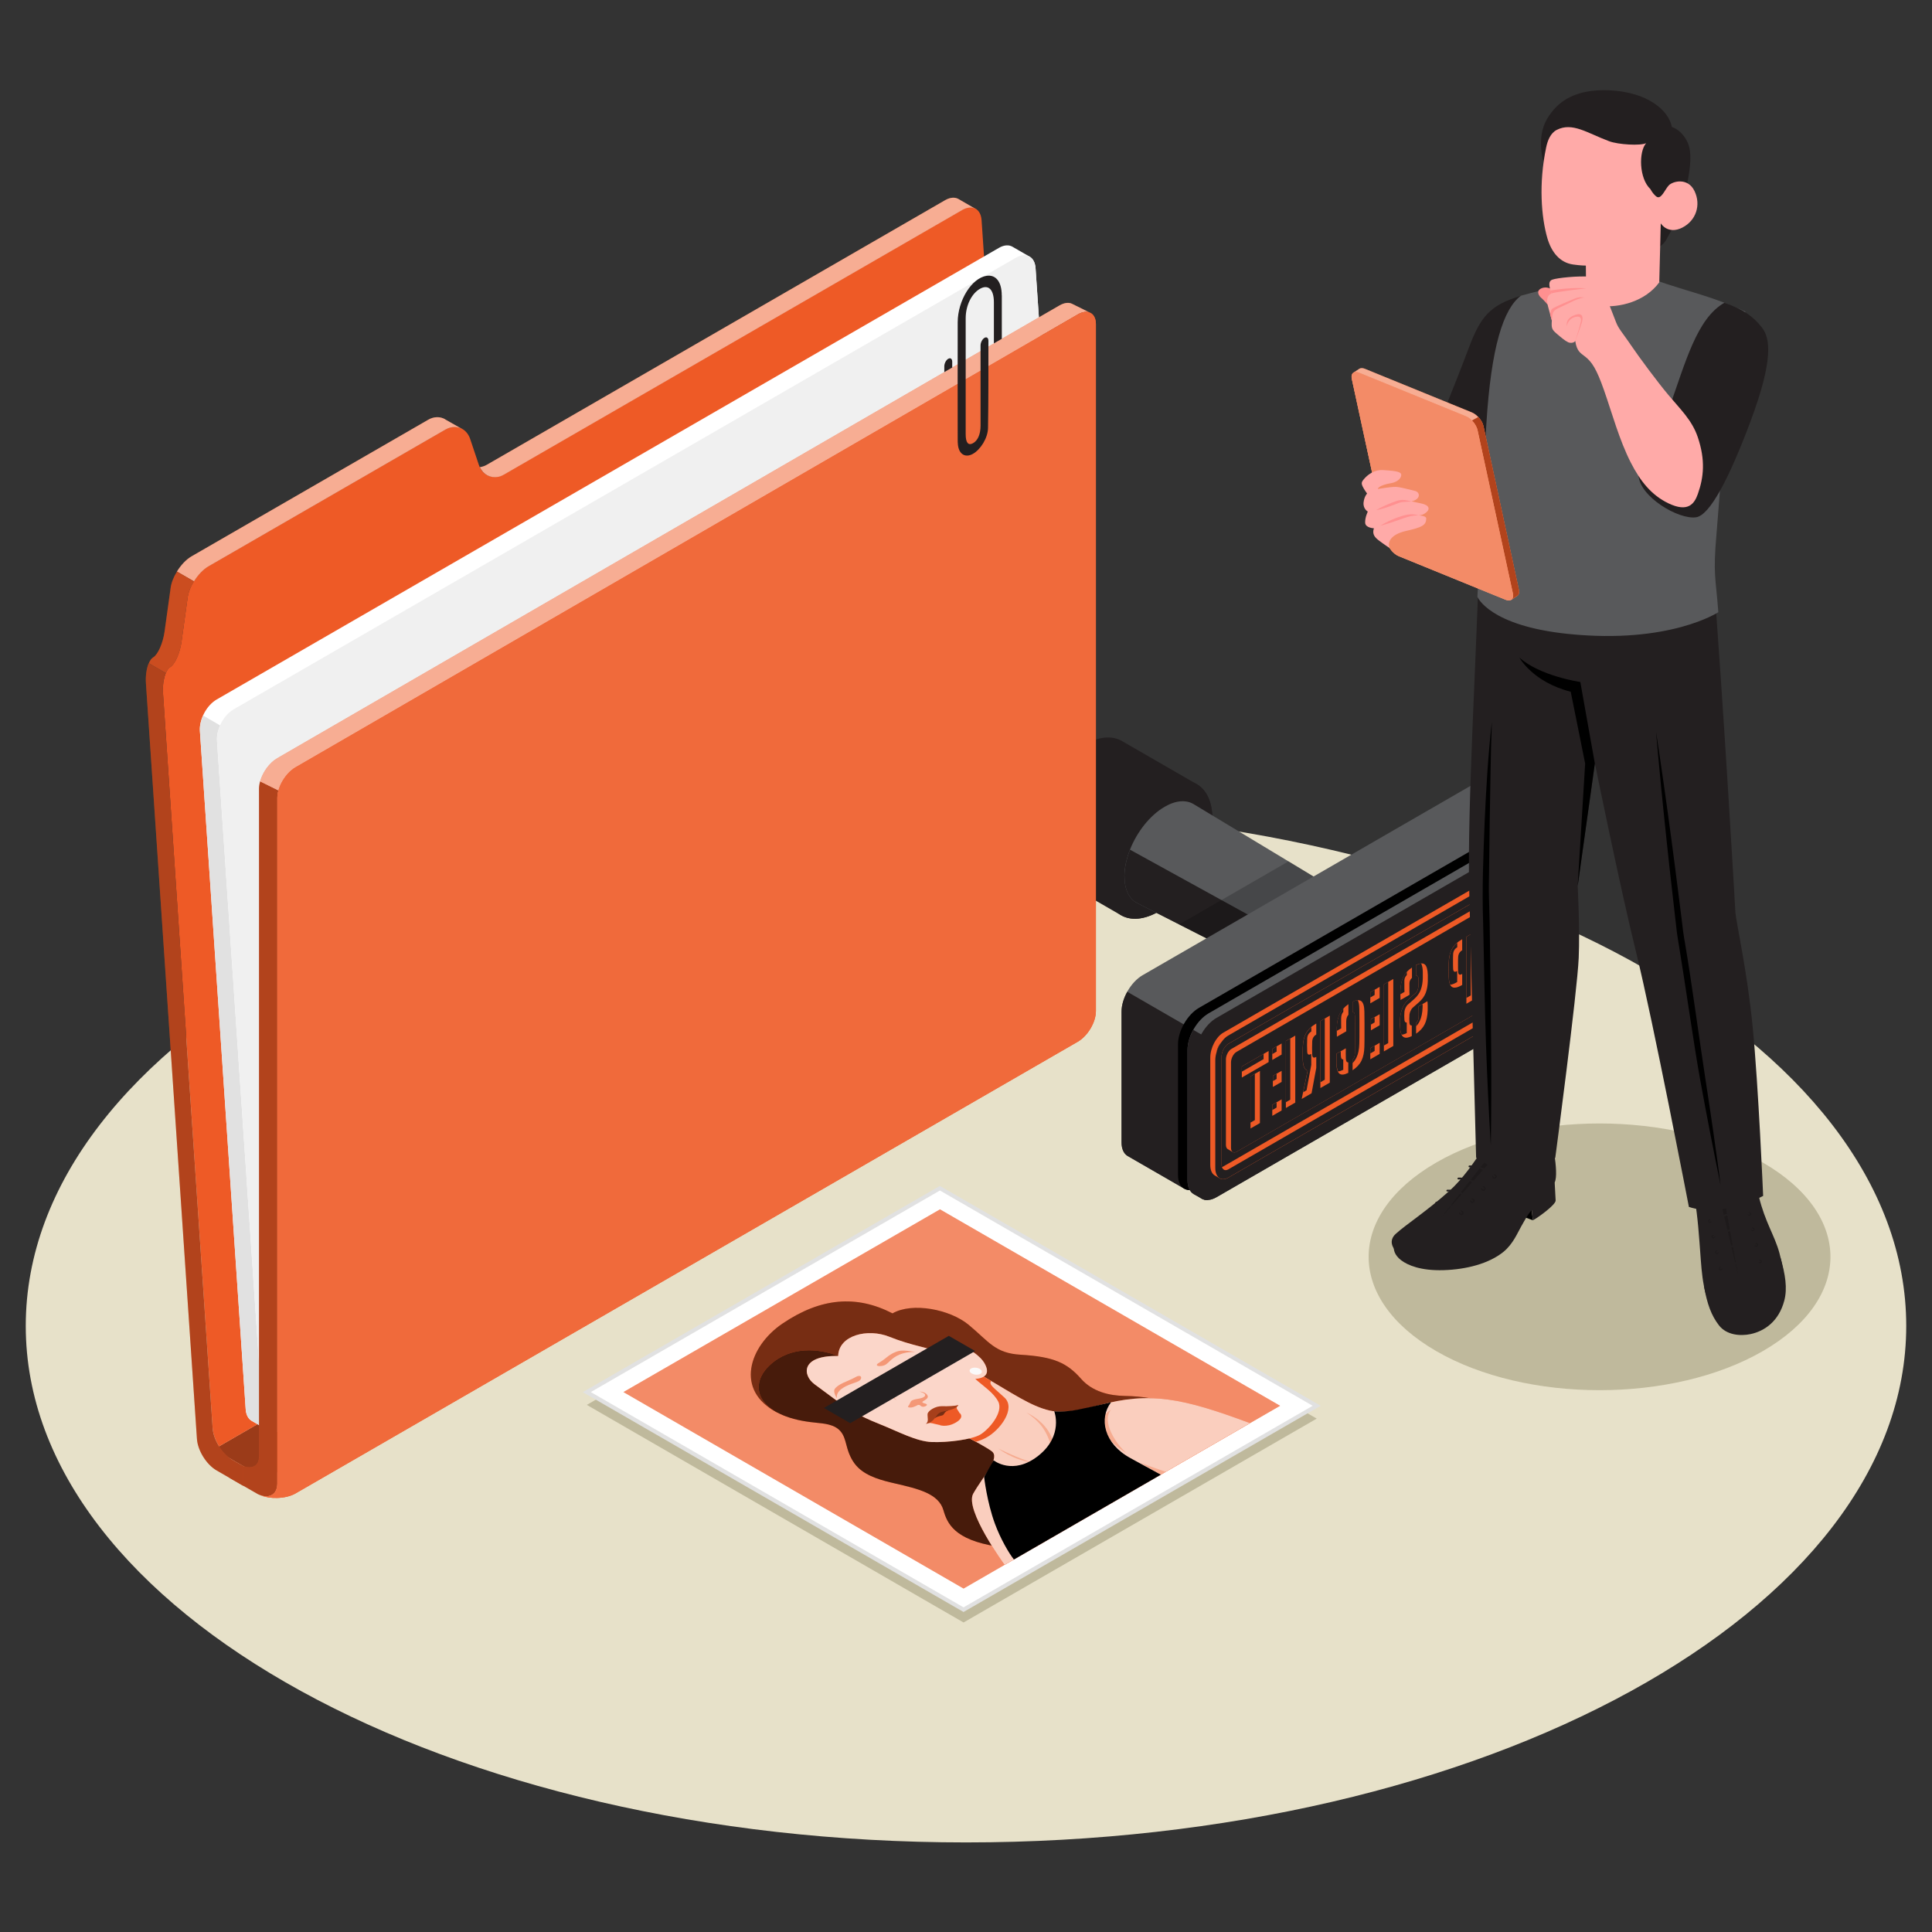 <svg width="300" height="300" viewBox="0 0 300 300" fill="none" xmlns="http://www.w3.org/2000/svg">
<rect x="0" y="0" width="300" height="300" fill="#333333" stroke="none"/>
<g clip-path="url(#clip0_4135_12970)">
<path d="M150 286.09C230.64 286.09 296 250.18 296 205.89C296 161.6 230.63 125.69 150 125.69C69.37 125.69 4 161.6 4 205.89C4 250.18 69.37 286.09 150 286.09Z" fill="#E7E1C9"/>
<path d="M223.021 180.52C209.021 188.61 209.021 201.71 223.021 209.8C237.021 217.89 259.731 217.89 273.731 209.8C287.731 201.71 287.731 188.61 273.731 180.52C259.731 172.43 237.021 172.43 223.021 180.52Z" fill="#BFB99C"/>
<path d="M168.35 115.65C170.64 114.33 172.71 114.2 174.21 115.06C175.72 115.93 184.32 120.89 185.82 121.76C187.32 122.63 188.25 124.49 188.25 127.14C188.25 132.44 184.53 138.88 179.94 141.53C177.65 142.85 175.57 142.98 174.06 142.11C172.56 141.24 163.97 136.28 162.46 135.41C160.95 134.54 160.03 132.68 160.03 130.03C160.03 124.73 163.75 118.29 168.34 115.64L168.35 115.65Z" fill="#231F20"/>
<path d="M179.951 122.34C175.361 124.99 171.641 131.43 171.641 136.73C171.641 142.03 175.361 144.18 179.951 141.53C184.541 138.88 188.261 132.44 188.261 127.14C188.261 121.84 184.541 119.69 179.951 122.34Z" fill="#231F20"/>
<path d="M174.61 136.1C174.61 138.17 175.35 139.59 176.55 140.21L212.91 158.71L213.29 158.91C214.19 159.28 215.37 159.14 216.66 158.4C217.62 157.85 218.52 157.03 219.28 156.07C220.83 154.14 221.87 151.6 221.87 149.38C221.87 147.76 221.32 146.62 220.41 146.06C207.04 137.96 193.96 130.04 185.37 124.88C184.23 124.18 182.63 124.24 180.86 125.27C178.56 126.59 176.55 129.18 175.46 131.94C174.91 133.34 174.59 134.78 174.59 136.11L174.61 136.1Z" fill="#58595B"/>
<path d="M174.61 136.1C174.61 138.17 175.35 139.59 176.55 140.21L212.91 158.71L213.29 158.91C214.19 159.28 215.37 159.14 216.66 158.4C217.62 157.85 218.52 157.03 219.28 156.07L175.47 131.94C174.92 133.34 174.6 134.78 174.6 136.11L174.61 136.1Z" fill="#231F20"/>
<path opacity="0.2" d="M220.421 146.06C213.351 141.78 206.371 137.55 200.081 133.75L183.101 143.55L212.911 158.72L213.291 158.92C214.191 159.29 215.371 159.15 216.661 158.41C217.621 157.86 218.521 157.04 219.281 156.08C220.831 154.15 221.871 151.61 221.871 149.39C221.871 147.77 221.321 146.63 220.411 146.07L220.421 146.06Z" fill="black"/>
<path d="M174.15 157.1C174.15 155.01 175.61 152.48 177.42 151.43L230.07 121.03C230.96 120.52 231.77 120.46 232.36 120.78C232.97 121.11 240.56 125.52 241.15 125.86C241.74 126.2 242.11 126.93 242.11 127.98V148.27C242.11 150.36 240.65 152.89 238.84 153.94L186.19 184.34C185.29 184.86 184.47 184.91 183.88 184.57C183.29 184.23 175.7 179.85 175.11 179.51C174.52 179.17 174.15 178.44 174.15 177.39V157.1Z" fill="#58595B"/>
<path d="M174.15 157.1V177.39C174.15 178.43 174.52 179.17 175.11 179.51C175.7 179.85 183.29 184.23 183.88 184.57C184.16 184.73 184.48 184.8 184.84 184.78V159.66L175.04 154C174.49 154.99 174.15 156.09 174.15 157.09V157.1Z" fill="#231F20"/>
<path d="M238.84 126.09L186.19 156.49C184.38 157.53 182.92 160.07 182.92 162.16V182.45C182.92 184.54 184.38 185.38 186.19 184.34L238.84 153.94C240.65 152.9 242.11 150.36 242.11 148.27V127.98C242.11 125.89 240.65 125.05 238.84 126.09Z" fill="black"/>
<path d="M184.4 163.02C184.4 160.93 185.86 158.4 187.67 157.35L240.32 126.95C241.21 126.44 242.02 126.38 242.61 126.7C243.22 127.03 243.28 127.07 243.87 127.41C244.46 127.75 244.83 128.48 244.83 129.53V149.82C244.83 151.91 243.37 154.44 241.56 155.49L188.91 185.89C188.01 186.41 187.19 186.46 186.6 186.12C186.01 185.78 185.95 185.76 185.36 185.42C184.77 185.08 184.4 184.35 184.4 183.3V163.01V163.02Z" fill="#58595B"/>
<path d="M184.4 163.02V183.31C184.4 184.35 184.77 185.09 185.36 185.43C185.95 185.77 186.01 185.79 186.6 186.13C186.88 186.29 187.2 186.36 187.56 186.34V161.22L185.29 159.92C184.74 160.91 184.4 162.01 184.4 163.01V163.02Z" fill="#231F20"/>
<path d="M241.561 127.65L188.911 158.05C187.101 159.09 185.641 161.63 185.641 163.72V184.01C185.641 186.1 187.101 186.94 188.911 185.9L241.561 155.5C243.371 154.46 244.831 151.92 244.831 149.83V129.54C244.831 127.45 243.371 126.61 241.561 127.65Z" fill="#231F20"/>
<path d="M239.821 135.1C239.671 135.01 239.481 135.02 239.261 135.14L191.211 162.88C190.741 163.15 190.361 163.88 190.361 164.51V177.76C190.361 178.1 190.471 178.34 190.651 178.44C190.791 178.52 191.301 178.81 191.431 178.9C191.581 178.99 191.781 178.98 191.991 178.86L240.041 151.12C240.511 150.85 240.891 150.12 240.891 149.49V136.24C240.891 135.9 240.781 135.66 240.591 135.55C240.451 135.47 239.951 135.17 239.811 135.09L239.821 135.1ZM217.441 153.86C217.471 152.99 217.621 152.27 217.901 151.7C218.041 151.41 218.231 151.15 218.451 150.9V151.41C218.201 151.65 218.081 151.92 218.071 152.23C218.071 152.53 218.061 152.84 218.071 153.13C218.071 153.43 218.071 153.72 218.091 154.02L217.451 154.39C217.451 154.19 217.451 154.01 217.451 153.87L217.441 153.86ZM194.851 173.93L194.171 174.32V167.14L194.851 166.75V173.93ZM196.211 164.46L192.831 166.41V165.6L196.211 163.65V164.46ZM198.231 171.98L197.561 172.37V171.56L198.231 171.17V171.98ZM198.231 167.54L197.661 167.87V167.06L198.231 166.73V167.54ZM198.231 163.29L197.561 163.68V162.87L198.231 162.48V163.29ZM200.351 170.76L199.671 171.15V161.65L200.351 161.26V170.76ZM203.611 160.18C203.211 160.42 203.001 160.78 202.981 161.27C202.951 161.96 202.951 162.64 202.981 163.3C203.001 163.77 203.211 163.88 203.611 163.65V165.36L202.881 169.3L202.361 169.6L203.061 166.23C202.581 166.14 202.331 165.56 202.301 164.5C202.301 164.26 202.291 164.05 202.291 163.87C202.291 163.69 202.291 163.51 202.291 163.32C202.291 163.14 202.291 162.92 202.301 162.68C202.321 161.76 202.501 161.01 202.821 160.43C203.011 160.09 203.291 159.77 203.621 159.48V160.18H203.611ZM205.711 167.66L205.031 168.05V158.55L205.711 158.16V167.66ZM208.591 166.11C208.271 166.27 208.001 166.36 207.771 166.38C207.631 166.08 207.551 165.63 207.531 165.03C207.531 164.83 207.531 164.59 207.531 164.33C207.531 164.07 207.531 163.83 207.531 163.62L208.191 163.24C208.191 163.43 208.191 163.62 208.201 163.85C208.211 164.32 208.341 164.54 208.581 164.5V166.13L208.591 166.11ZM208.591 157.11C208.371 157.35 208.251 157.7 208.251 158.15C208.251 158.39 208.251 158.65 208.251 158.92C208.251 159.19 208.251 159.44 208.261 159.68L207.571 160.08C207.571 159.89 207.571 159.72 207.571 159.55C207.591 158.73 207.741 158.02 208.031 157.42C208.181 157.12 208.361 156.85 208.591 156.59V157.1V157.11ZM211.091 160.23C211.091 160.82 211.091 161.43 211.071 162.08C211.051 162.96 210.901 163.68 210.621 164.25C210.471 164.55 210.271 164.83 210.021 165.09V164.56C210.261 164.32 210.391 163.96 210.391 163.48C210.431 161.58 210.431 159.69 210.391 157.82C210.391 157.35 210.261 157.14 210.021 157.18V155.55C210.331 155.4 210.601 155.32 210.831 155.3C210.981 155.59 211.061 156.03 211.071 156.61C211.071 157.26 211.091 157.88 211.091 158.46C211.091 159.05 211.091 159.63 211.091 160.22V160.23ZM213.451 163.19L212.781 163.58V162.77L213.451 162.38V163.19ZM213.451 158.76L212.881 159.09V158.28L213.451 157.95V158.76ZM213.451 154.5L212.781 154.89V154.08L213.451 153.69V154.5ZM215.561 161.97L214.881 162.36V152.86L215.561 152.47V161.97ZM220.901 156.41C220.871 157.29 220.721 158.01 220.441 158.58C220.301 158.87 220.111 159.14 219.881 159.39V158.88C220.121 158.65 220.251 158.37 220.271 158.05C220.291 157.78 220.301 157.5 220.291 157.19C220.291 156.88 220.281 156.58 220.271 156.27L220.901 155.91C220.901 156.09 220.901 156.27 220.901 156.42V156.41ZM220.931 151.91C220.911 152.57 220.811 153.16 220.611 153.7C220.411 154.23 220.061 154.72 219.551 155.17L218.651 155.96C218.491 156.09 218.361 156.27 218.261 156.48C218.161 156.69 218.101 156.89 218.081 157.08C218.041 157.54 218.041 157.98 218.081 158.39C218.111 158.67 218.231 158.8 218.441 158.78V160.42C218.141 160.57 217.881 160.65 217.651 160.67C217.501 160.37 217.411 159.93 217.401 159.33C217.401 159.18 217.391 159.03 217.391 158.86C217.391 158.69 217.391 158.54 217.391 158.39C217.411 157.71 217.541 157.08 217.781 156.51C218.021 155.94 218.411 155.42 218.961 154.95L219.751 154.27C219.921 154.13 220.041 153.96 220.111 153.77C220.181 153.58 220.231 153.4 220.251 153.21C220.291 152.74 220.291 152.29 220.251 151.87C220.221 151.59 220.091 151.47 219.871 151.5V149.87C220.181 149.72 220.451 149.63 220.681 149.61C220.831 149.91 220.921 150.34 220.931 150.94C220.931 151.23 220.931 151.56 220.931 151.92V151.91ZM226.271 147.1C225.871 147.34 225.661 147.7 225.641 148.19C225.621 148.52 225.621 148.89 225.621 149.32C225.621 149.75 225.621 150.12 225.641 150.43C225.661 150.9 225.871 151.01 226.271 150.78V152.49C225.841 152.75 225.481 152.88 225.191 152.91C225.051 152.62 224.981 152.19 224.961 151.62C224.961 151.26 224.951 150.93 224.951 150.61C224.951 150.29 224.951 149.96 224.961 149.59C224.981 148.67 225.161 147.92 225.481 147.34C225.671 147 225.951 146.68 226.281 146.39V147.09L226.271 147.1ZM228.381 154.57L227.701 154.96V145.46L228.381 145.07V154.57ZM231.361 143.95C231.121 144.19 230.991 144.55 230.991 145.02C230.921 146.95 230.921 148.83 230.991 150.68C230.991 151.16 231.121 151.38 231.361 151.34V152.97C231.061 153.12 230.801 153.2 230.581 153.21C230.431 152.91 230.351 152.47 230.331 151.87C230.311 151.24 230.301 150.63 230.291 150.05C230.291 149.47 230.291 148.89 230.291 148.3C230.291 147.71 230.311 147.08 230.331 146.42C230.351 145.55 230.511 144.83 230.791 144.26C230.941 143.97 231.131 143.7 231.361 143.45V143.96V143.95ZM233.871 147.07C233.871 147.66 233.871 148.28 233.851 148.93C233.831 149.81 233.681 150.54 233.401 151.11C233.251 151.42 233.041 151.7 232.791 151.96V151.42C233.031 151.18 233.161 150.82 233.161 150.34C233.231 148.41 233.231 146.53 233.161 144.68C233.161 144.21 233.031 144 232.791 144.04V142.41C233.111 142.25 233.391 142.15 233.631 142.13C233.771 142.43 233.851 142.87 233.861 143.47C233.861 144.11 233.881 144.73 233.881 145.31C233.881 145.89 233.881 146.47 233.881 147.06L233.871 147.07ZM237.271 149.44L236.591 149.83V142.65L237.271 142.26V149.44ZM238.631 139.97L235.251 141.92V141.11L238.631 139.16V139.97ZM241.851 131.04C241.501 130.84 241.041 130.86 240.531 131.15L189.941 160.36C188.831 161 187.931 162.73 187.931 164.21V180.9C187.931 181.71 188.201 182.28 188.621 182.52C188.751 182.6 189.281 182.9 189.411 182.98C189.761 183.18 190.221 183.16 190.721 182.87L241.311 153.66C242.421 153.02 243.321 151.29 243.321 149.81V133.12C243.321 132.31 243.051 131.74 242.621 131.49C242.491 131.42 241.971 131.11 241.841 131.03L241.851 131.04ZM188.911 163.41C188.971 162.85 189.251 162.27 189.621 161.89C189.311 162.34 189.071 162.87 188.911 163.41ZM241.591 149.91C241.591 150.68 241.121 151.59 240.541 151.92L189.951 181.13C189.881 181.17 189.811 181.2 189.751 181.22C189.711 181.1 189.681 180.95 189.681 180.79V164.1C189.681 163.33 190.151 162.42 190.731 162.09L241.321 132.88C241.391 132.84 241.461 132.81 241.521 132.79C241.561 132.91 241.591 133.06 241.591 133.22V149.91Z" fill="#EE5A26"/>
<path d="M188.71 181.34V164.65C188.71 163.17 189.61 161.44 190.72 160.8L241.31 131.59C242.42 130.95 243.32 131.63 243.32 133.11V149.8C243.32 151.28 242.42 153.01 241.31 153.65L190.72 182.86C189.61 183.5 188.71 182.82 188.71 181.34ZM190.73 162.08C190.15 162.42 189.68 163.32 189.68 164.09V180.78C189.68 181.55 190.15 181.91 190.73 181.58L241.32 152.37C241.9 152.03 242.37 151.13 242.37 150.36V133.67C242.37 132.9 241.9 132.54 241.32 132.87L190.73 162.08Z" fill="#231F20"/>
<path d="M191.15 164.97V178.22C191.15 178.85 191.53 179.14 192 178.86L240.05 151.12C240.52 150.85 240.9 150.12 240.9 149.49V136.24C240.9 135.61 240.52 135.32 240.05 135.6L192 163.34C191.53 163.61 191.15 164.34 191.15 164.97ZM199.01 168L197.65 168.78V167.06L199.01 166.28V168ZM209.38 157.57C209.16 157.81 209.04 158.16 209.04 158.61C209.04 158.85 209.04 159.11 209.04 159.38C209.04 159.65 209.04 159.9 209.05 160.14L207.59 160.98C207.59 160.77 207.58 160.53 207.58 160.27C207.58 160.01 207.58 159.77 207.58 159.56C207.6 158.74 207.75 158.03 208.04 157.43C208.33 156.84 208.78 156.34 209.38 155.93V157.57ZM214.23 159.21L212.87 159.99V158.27L214.23 157.49V159.21ZM219.23 151.86C218.98 152.1 218.86 152.37 218.85 152.68C218.85 152.98 218.84 153.29 218.85 153.58C218.85 153.88 218.85 154.17 218.87 154.47L217.47 155.28C217.47 155.06 217.45 154.81 217.45 154.54C217.45 154.27 217.45 154.05 217.45 153.86C217.48 152.99 217.63 152.27 217.91 151.7C218.19 151.13 218.63 150.65 219.25 150.24V151.87L219.23 151.86ZM236.59 142.65L238.05 141.81V149.9L236.59 150.74V142.65ZM235.25 141.11L239.41 138.71V140.43L235.25 142.83V141.11ZM232.78 142.42C233.43 142.09 233.89 142.05 234.18 142.29C234.47 142.53 234.62 143.08 234.63 143.94C234.63 144.58 234.65 145.2 234.65 145.78C234.65 146.36 234.65 146.94 234.65 147.53C234.65 148.12 234.65 148.74 234.63 149.39C234.61 150.27 234.46 151 234.18 151.57C233.89 152.14 233.43 152.64 232.78 153.06V151.43C233.02 151.19 233.15 150.83 233.15 150.35C233.22 148.42 233.22 146.54 233.15 144.69C233.15 144.22 233.02 144.01 232.78 144.05V142.42ZM230.29 148.3C230.29 147.71 230.31 147.08 230.33 146.42C230.35 145.55 230.51 144.83 230.79 144.26C231.07 143.69 231.52 143.2 232.15 142.79V144.42C231.91 144.66 231.78 145.02 231.78 145.49C231.71 147.42 231.71 149.3 231.78 151.15C231.78 151.63 231.91 151.85 232.15 151.81V153.44C231.53 153.74 231.08 153.77 230.79 153.53C230.51 153.29 230.35 152.74 230.33 151.89C230.31 151.26 230.3 150.65 230.29 150.07C230.29 149.49 230.29 148.91 230.29 148.32V148.3ZM227.7 145.46L229.16 144.62V155.02L227.7 155.86V145.46ZM224.94 150.61C224.94 150.3 224.94 149.96 224.95 149.59C224.97 148.67 225.15 147.92 225.47 147.34C225.79 146.76 226.32 146.26 227.05 145.84V147.55C226.65 147.79 226.44 148.15 226.42 148.64C226.4 148.97 226.4 149.34 226.4 149.77C226.4 150.2 226.4 150.57 226.42 150.88C226.44 151.35 226.65 151.46 227.05 151.23V152.94C226.32 153.37 225.8 153.47 225.47 153.26C225.15 153.05 224.97 152.5 224.95 151.62C224.95 151.26 224.94 150.93 224.94 150.61ZM219.88 158.87C220.12 158.64 220.25 158.36 220.27 158.04C220.29 157.77 220.3 157.49 220.29 157.18C220.29 156.87 220.28 156.57 220.27 156.26L221.65 155.47C221.67 155.67 221.69 155.89 221.69 156.16C221.69 156.42 221.69 156.66 221.69 156.87C221.66 157.75 221.51 158.47 221.23 159.04C220.95 159.61 220.5 160.1 219.89 160.51V158.88L219.88 158.87ZM217.39 158.86C217.39 158.69 217.39 158.54 217.39 158.39C217.41 157.71 217.54 157.08 217.78 156.51C218.02 155.94 218.41 155.42 218.96 154.94L219.75 154.26C219.92 154.12 220.04 153.95 220.11 153.76C220.18 153.57 220.23 153.39 220.25 153.2C220.29 152.73 220.29 152.28 220.25 151.86C220.22 151.58 220.09 151.46 219.87 151.49V149.86C220.5 149.55 220.95 149.52 221.24 149.76C221.53 150 221.68 150.54 221.71 151.39C221.71 151.68 221.71 152.01 221.71 152.37C221.69 153.03 221.59 153.62 221.39 154.16C221.19 154.69 220.84 155.18 220.33 155.63L219.43 156.42C219.27 156.55 219.14 156.73 219.04 156.94C218.94 157.15 218.88 157.35 218.86 157.54C218.82 158 218.82 158.44 218.86 158.85C218.89 159.13 219.01 159.26 219.22 159.24V160.88C218.6 161.19 218.15 161.22 217.86 160.97C217.57 160.72 217.42 160.18 217.39 159.33C217.39 159.18 217.38 159.03 217.38 158.86H217.39ZM214.89 152.86L216.35 152.02V162.42L214.89 163.26V152.86ZM212.78 162.77L214.23 161.93V163.65L212.78 164.49V162.77ZM212.78 154.08L214.23 153.24V154.96L212.78 155.8V154.08ZM210.02 155.56C210.64 155.26 211.1 155.23 211.4 155.47C211.69 155.72 211.85 156.25 211.86 157.07C211.86 157.72 211.88 158.34 211.88 158.92C211.88 159.51 211.88 160.09 211.88 160.68C211.88 161.27 211.88 161.88 211.86 162.53C211.84 163.41 211.69 164.13 211.41 164.7C211.13 165.27 210.66 165.77 210.03 166.19V164.56C210.27 164.32 210.4 163.96 210.4 163.48C210.44 161.58 210.44 159.69 210.4 157.82C210.4 157.35 210.27 157.14 210.03 157.18V155.55L210.02 155.56ZM207.52 164.33C207.52 164.07 207.52 163.83 207.52 163.62L208.98 162.78C208.98 163.08 208.97 163.33 208.97 163.56C208.97 163.79 208.97 164.03 208.98 164.31C208.99 164.78 209.12 165 209.36 164.96V166.59C208.72 166.91 208.26 166.95 207.97 166.7C207.68 166.46 207.53 165.91 207.52 165.05C207.52 164.85 207.52 164.61 207.52 164.35V164.33ZM205.03 158.55L206.49 157.71V168.11L205.03 168.95V158.55ZM202.13 170.63L203.05 166.23C202.57 166.14 202.32 165.56 202.29 164.5C202.29 164.26 202.28 164.05 202.28 163.87C202.28 163.69 202.28 163.51 202.28 163.32C202.28 163.14 202.28 162.92 202.29 162.68C202.31 161.76 202.49 161.01 202.81 160.43C203.13 159.85 203.66 159.35 204.39 158.93V160.64C203.99 160.88 203.78 161.24 203.76 161.73C203.73 162.42 203.73 163.1 203.76 163.76C203.78 164.23 203.99 164.34 204.39 164.11V165.82L203.66 169.76L202.14 170.64L202.13 170.63ZM199.67 161.65L201.13 160.81V171.21L199.67 172.05V161.65ZM197.56 171.55L199.01 170.71V172.43L197.56 173.27V171.55ZM197.56 162.87L199.01 162.03V163.75L197.56 164.59V162.87ZM194.18 167.14L195.64 166.3V174.39L194.18 175.23V167.14ZM192.83 165.6L196.99 163.2V164.92L192.83 167.32V165.6Z" fill="#231F20"/>
<path d="M41.19 229.63L33.24 225.04L160.36 151.65L168.3 156.24L41.19 229.63Z" fill="#EE5A26"/>
<path opacity="0.35" d="M41.19 229.63L33.24 225.04L160.36 151.65L168.3 156.24L41.19 229.63Z" fill="black"/>
<path d="M160.14 148.4C160.26 150.19 159.1 152.38 157.54 153.28L44.64 218.46L41.79 220.1L34.02 224.59C33.47 223.7 33.09 222.7 33.02 221.79L25.31 107.62C25.29 107.29 25.28 106.95 25.31 106.62C25.31 106.53 25.32 106.44 25.33 106.35C25.33 106.27 25.34 106.19 25.35 106.11C25.36 106.03 25.37 105.96 25.38 105.89C25.39 105.8 25.41 105.71 25.43 105.62C25.46 105.44 25.5 105.27 25.55 105.1C25.56 105.05 25.58 105 25.59 104.95C25.61 104.88 25.63 104.83 25.65 104.77C25.66 104.72 25.73 104.54 25.75 104.5C25.94 104.06 26.16 103.74 26.42 103.59C27.16 103.17 27.95 101.38 28.19 99.59L29.14 92.75C29.39 90.97 30.85 88.79 32.41 87.89L69.13 66.69C70.69 65.78 72.42 66.44 73 68.14L74.36 72.2C74.94 73.91 76.67 74.56 78.23 73.66L149.38 32.58C150.94 31.67 152.3 32.4 152.42 34.2L160.13 148.37L160.14 148.4Z" fill="#EE5A26"/>
<path d="M151.421 32.4C150.961 32.17 150.381 32.17 149.761 32.44C149.691 32.47 149.641 32.49 149.581 32.52C149.521 32.55 149.461 32.59 149.401 32.62L78.251 73.7C78.05 73.81 77.861 73.9 77.66 73.97C77.581 74 77.481 74.02 77.4 74.04C77.371 74.04 77.35 74.05 77.32 74.05C76.16 74.27 75.05 73.7 74.52 72.54C74.88 72.49 75.24 72.38 75.6 72.17L146.751 31.09C147.551 30.63 148.291 30.59 148.841 30.91C149.121 31.07 151.041 32.18 151.421 32.4Z" fill="#EE5A26"/>
<path opacity="0.5" d="M151.421 32.4C150.961 32.17 150.381 32.17 149.761 32.44C149.691 32.47 149.641 32.49 149.581 32.52C149.521 32.55 149.461 32.59 149.401 32.62L78.251 73.7C78.05 73.81 77.861 73.9 77.66 73.97C77.581 74 77.481 74.02 77.4 74.04C77.371 74.04 77.35 74.05 77.32 74.05C76.16 74.27 75.05 73.7 74.52 72.54C74.88 72.49 75.24 72.38 75.6 72.17L146.751 31.09C147.551 30.63 148.291 30.59 148.841 30.91C149.121 31.07 151.041 32.18 151.421 32.4Z" fill="white"/>
<path d="M69.131 65.11C68.371 64.67 67.401 64.65 66.491 65.18L29.761 86.38C28.901 86.87 28.091 87.76 27.471 88.75L30.121 90.28C30.731 89.29 31.551 88.41 32.411 87.92L69.131 66.72C69.131 66.72 69.171 66.7 69.191 66.69C70.091 66.18 71.041 66.2 71.791 66.64C71.641 66.56 69.551 65.36 69.121 65.12L69.131 65.11Z" fill="#EE5A26"/>
<path opacity="0.5" d="M69.131 65.11C68.371 64.67 67.401 64.65 66.491 65.18L29.761 86.38C28.901 86.87 28.091 87.76 27.471 88.75L30.121 90.28C30.731 89.29 31.551 88.41 32.411 87.92L69.131 66.72C69.131 66.72 69.171 66.7 69.191 66.69C70.091 66.18 71.041 66.2 71.791 66.64C71.641 66.56 69.551 65.36 69.121 65.12L69.131 65.11Z" fill="white"/>
<path d="M26.5 91.25L25.55 98.09C25.3 99.87 24.51 101.66 23.78 102.08C23.52 102.23 23.29 102.56 23.11 102.99L25.76 104.52C25.76 104.52 25.85 104.32 25.88 104.26C25.91 104.21 25.93 104.17 25.96 104.12C26.1 103.89 26.26 103.71 26.43 103.61C27.17 103.19 27.96 101.4 28.2 99.61L29.15 92.77C29.26 91.97 29.63 91.09 30.13 90.28L27.48 88.75C26.98 89.56 26.61 90.44 26.5 91.25Z" fill="#EE5A26"/>
<path opacity="0.15" d="M26.5 91.25L25.55 98.09C25.3 99.87 24.51 101.66 23.78 102.08C23.52 102.23 23.29 102.56 23.11 102.99L25.76 104.52C25.76 104.52 25.85 104.32 25.88 104.26C25.91 104.21 25.93 104.17 25.96 104.12C26.1 103.89 26.26 103.71 26.43 103.61C27.17 103.19 27.96 101.4 28.2 99.61L29.15 92.77C29.26 91.97 29.63 91.09 30.13 90.28L27.48 88.75C26.98 89.56 26.61 90.44 26.5 91.25Z" fill="black"/>
<path d="M160.801 41.64C160.741 40.76 160.391 40.14 159.861 39.84C159.391 39.57 157.681 38.58 157.211 38.31C156.661 37.99 155.911 38.02 155.111 38.49L33.641 108.62C32.081 109.52 30.921 111.71 31.041 113.5L38.151 218.84C38.211 219.71 38.561 220.33 39.081 220.63C39.551 220.9 41.271 221.89 41.741 222.16C42.301 222.48 43.041 222.45 43.841 221.99L165.311 151.86C166.871 150.96 168.031 148.77 167.911 146.98L160.801 41.64Z" fill="white"/>
<path d="M41.731 222.16C41.261 221.89 39.551 220.9 39.081 220.62C38.561 220.32 38.211 219.7 38.151 218.83L31.041 113.5C30.991 112.73 31.181 111.9 31.541 111.11L34.181 112.64C33.831 113.42 33.651 114.26 33.701 115.03L40.811 220.37C40.871 221.25 41.221 221.87 41.751 222.17L41.731 222.16Z" fill="#E1E1E1"/>
<path d="M36.291 110.14L157.761 40.01C159.321 39.11 160.681 39.84 160.801 41.63L167.911 146.97C168.031 148.77 166.871 150.95 165.311 151.85L43.841 221.98C42.281 222.88 40.921 222.15 40.801 220.36L33.691 115.02C33.571 113.22 34.731 111.04 36.291 110.14Z" fill="#F0F0F0"/>
<path d="M40.39 121.33C40.28 121.73 40.22 122.13 40.22 122.5V226.12C40.22 227.85 38.86 228.24 37.18 227.4L35.65 226.64V229.48L40.03 232C41.71 232.83 43.07 232.1 43.07 230.37V123.91C43.07 123.53 43.13 123.13 43.24 122.73L40.39 121.32V121.33Z" fill="#EE5A26"/>
<path opacity="0.25" d="M40.39 121.33C40.28 121.73 40.22 122.13 40.22 122.5V226.12C40.22 227.85 38.86 228.24 37.18 227.4L35.65 226.64V229.48L40.03 232C41.71 232.83 43.07 232.1 43.07 230.37V123.91C43.07 123.53 43.13 123.13 43.24 122.73L40.39 121.32V121.33Z" fill="black"/>
<path d="M169.221 48.53C168.731 48.33 168.071 48.42 167.361 48.83L167.331 48.85L45.891 119.15C44.671 119.85 43.641 121.31 43.241 122.74L40.391 121.33C40.791 119.9 41.831 118.44 43.041 117.74L164.511 47.43C165.281 46.99 165.971 46.92 166.481 47.18C166.701 47.29 168.721 48.29 169.221 48.54V48.53Z" fill="#EE5A26"/>
<path opacity="0.5" d="M169.221 48.53C168.731 48.33 168.071 48.42 167.361 48.83L167.331 48.85L45.891 119.15C44.671 119.85 43.641 121.31 43.241 122.74L40.391 121.33C40.791 119.9 41.831 118.44 43.041 117.74L164.511 47.43C165.281 46.99 165.971 46.92 166.481 47.18C166.701 47.29 168.721 48.29 169.221 48.54V48.53Z" fill="white"/>
<path d="M45.891 119.15C44.331 120.06 43.071 122.19 43.061 123.92V230.43C43.041 232.01 41.871 232.73 40.391 232.17C41.181 232.49 42.131 232.63 43.061 232.6C44.091 232.57 45.111 232.34 45.871 231.91L167.351 161.76C168.911 160.86 170.171 158.73 170.171 157V50.34C170.171 48.61 168.911 47.93 167.351 48.83L45.891 119.15Z" fill="#EE5A26"/>
<path d="M45.891 119.15C44.331 120.06 43.071 122.19 43.061 123.92V230.43C43.041 232.01 41.871 232.73 40.391 232.17C41.181 232.49 42.131 232.63 43.061 232.6C44.091 232.57 45.111 232.34 45.871 231.91L167.351 161.76C168.911 160.86 170.171 158.73 170.171 157V50.34C170.171 48.61 168.911 47.93 167.351 48.83L45.891 119.15Z" fill="#EE5A26"/>
<path opacity="0.1" d="M45.891 119.15C44.331 120.06 43.071 122.19 43.061 123.92V230.43C43.041 232.01 41.871 232.73 40.391 232.17C41.181 232.49 42.131 232.63 43.061 232.6C44.091 232.57 45.111 232.34 45.871 231.91L167.351 161.76C168.911 160.86 170.171 158.73 170.171 157V50.34C170.171 48.61 168.911 47.93 167.351 48.83L45.891 119.15Z" fill="white"/>
<path d="M37.781 227.66L36.06 226.67C34.501 225.77 33.141 223.58 33.02 221.79L25.311 107.62C25.23 106.46 25.41 105.3 25.741 104.51L23.09 102.98C22.761 103.77 22.581 104.93 22.66 106.09L30.581 223.44C30.701 225.24 32.06 227.42 33.62 228.32L37.77 230.72V227.66H37.781Z" fill="#EE5A26"/>
<path opacity="0.25" d="M37.781 227.66L36.06 226.67C34.501 225.77 33.141 223.58 33.02 221.79L25.311 107.62C25.23 106.46 25.41 105.3 25.741 104.51L23.09 102.98C22.761 103.77 22.581 104.93 22.66 106.09L30.581 223.44C30.701 225.24 32.06 227.42 33.62 228.32L37.77 230.72V227.66H37.781Z" fill="black"/>
<path d="M147.241 55.71C146.901 55.91 146.631 56.43 146.631 56.88V57.78L147.861 57.07V56.17C147.861 55.72 147.591 55.51 147.251 55.71H147.241ZM155.551 45.86C155.551 43.75 154.621 42.61 153.191 42.83C150.881 43.19 148.721 46.64 148.711 50.04C148.691 56.1 148.711 62.13 148.711 68.18C148.711 68.49 148.711 68.81 148.751 69.1C148.921 70.56 149.911 71.13 151.081 70.47C152.251 69.81 153.391 68.03 153.421 66.45C153.491 62.03 153.481 57.54 153.481 52.92C153.481 52.47 153.211 52.26 152.871 52.46C152.531 52.66 152.261 53.18 152.261 53.63C152.261 57.92 152.261 62.05 152.261 66.09C152.261 67.45 151.821 68.43 151.071 68.83C150.351 69.21 149.951 68.75 149.951 67.44C149.951 61.44 149.941 55.44 149.951 49.42C149.951 47.43 150.871 45.59 152.161 44.85C153.461 44.11 154.331 44.94 154.331 46.94C154.331 49.07 154.331 51.19 154.331 53.32L155.561 52.61C155.561 50.36 155.561 48.11 155.561 45.87L155.551 45.86Z" fill="#231F20"/>
<path d="M149.62 251.94L91.12 218.15L145.96 186.49L204.46 220.28L149.62 251.94Z" fill="#BFB99C"/>
<path d="M149.62 249.95L91.12 216.16L145.96 184.5L204.46 218.29L149.62 249.95Z" fill="white"/>
<path d="M149.62 250.31L149.46 250.22L90.49 216.17L145.94 184.15L146.1 184.24L205.07 218.29L149.62 250.31ZM91.74 216.16L149.62 249.59L203.83 218.29L145.95 184.86L91.74 216.16Z" fill="#E1E1E1"/>
<path d="M145.961 187.79L198.771 218.29L149.621 246.67L96.811 216.16L145.961 187.79Z" fill="#EE5A26"/>
<path opacity="0.3" d="M145.961 187.79L198.771 218.29L149.621 246.67L96.811 216.16L145.961 187.79Z" fill="white"/>
<path d="M120.68 219.33C114.06 215.92 116.3 209.05 121.51 205.52C127.44 201.5 132.98 201.05 138.59 203.94C141.64 202.18 147.49 203.29 150.43 205.73C153.59 208.36 154.51 210.12 158.47 210.36C163.66 210.67 165.69 211.63 167.88 214.11C169.64 216.1 172.24 216.72 174.67 216.76C180.26 216.85 185.01 218.56 187.06 221.55L165.33 234.11C165.33 234.11 135.12 217.88 128.72 218.33C122.31 218.78 120.69 219.33 120.69 219.33H120.68Z" fill="#EE5A26"/>
<path opacity="0.5" d="M120.68 219.33C114.06 215.92 116.3 209.05 121.51 205.52C127.44 201.5 132.98 201.05 138.59 203.94C141.64 202.18 147.49 203.29 150.43 205.73C153.59 208.36 154.51 210.12 158.47 210.36C163.66 210.67 165.69 211.63 167.88 214.11C169.64 216.1 172.24 216.72 174.67 216.76C180.26 216.85 185.01 218.56 187.06 221.55L165.33 234.11C165.33 234.11 135.12 217.88 128.72 218.33C122.31 218.78 120.69 219.33 120.69 219.33H120.68Z" fill="black"/>
<path d="M130.151 210.56C127.151 209.37 122.731 208.98 119.531 211.98C116.721 214.61 117.231 218.14 122.001 219.92C123.651 220.54 125.351 220.79 127.091 220.96C128.531 221.1 130.091 221.34 130.861 222.75C131.231 223.42 131.361 224.19 131.581 224.92C131.901 226.02 132.421 227.08 133.241 227.88C134.721 229.32 137.021 229.9 138.981 230.35C142.621 231.19 145.761 231.93 146.501 234.52C147.081 236.53 148.171 239.11 154.841 240.14L168.671 232.16L130.161 210.56H130.151Z" fill="#EE5A26"/>
<path opacity="0.7" d="M130.151 210.56C127.151 209.37 122.731 208.98 119.531 211.98C116.721 214.61 117.231 218.14 122.001 219.92C123.651 220.54 125.351 220.79 127.091 220.96C128.531 221.1 130.091 221.34 130.861 222.75C131.231 223.42 131.361 224.19 131.581 224.92C131.901 226.02 132.421 227.08 133.241 227.88C134.721 229.32 137.021 229.9 138.981 230.35C142.621 231.19 145.761 231.93 146.501 234.52C147.081 236.53 148.171 239.11 154.841 240.14L168.671 232.16L130.161 210.56H130.151Z" fill="black"/>
<path d="M152.78 213.78C157.08 216.26 160.05 218.35 162.97 219.02C165.18 219.52 167.83 218.98 170.65 218.21C178.54 216.07 183.57 217.06 194.1 220.99L156 242.99C156 242.99 149.71 234.41 151.13 231.92C152.79 229.02 155.41 226.34 153.96 225.32C152.8 224.5 150.56 223.36 150.56 223.36C150.56 223.36 146.69 218.47 148.53 215.7C150.36 212.93 152.78 213.8 152.78 213.8V213.78Z" fill="#EE5A26"/>
<path opacity="0.7" d="M152.78 213.78C157.08 216.26 160.05 218.35 162.97 219.02C165.18 219.52 167.83 218.98 170.65 218.21C178.54 216.07 183.57 217.06 194.1 220.99L156 242.99C156 242.99 149.71 234.41 151.13 231.92C152.79 229.02 155.41 226.34 153.96 225.32C152.8 224.5 150.56 223.36 150.56 223.36C150.56 223.36 146.69 218.47 148.53 215.7C150.36 212.93 152.78 213.8 152.78 213.8V213.78Z" fill="white"/>
<g opacity="0.3">
<path d="M172.53 218.89C170.93 220.73 173.39 224.34 174.92 225.63C171.96 223.97 169.65 220.53 172.53 218.89Z" fill="#EE5A26"/>
<path d="M159.37 219.33C162.04 221.13 162.77 222.7 163.59 225.86C164.09 223.52 162.42 220.76 159.37 219.33Z" fill="#EE5A26"/>
<path d="M160.54 227.16C158.11 226.49 155.04 224.93 155.04 224.93C155.04 224.93 157.24 226.73 160.54 227.16Z" fill="#EE5A26"/>
<path d="M159.191 234.5C161.591 236.44 162.251 239.37 162.251 239.37L160.591 240.33C160.591 240.33 161.121 237.11 159.181 234.5H159.191Z" fill="#EE5A26"/>
<path d="M180.24 228.99L177.07 227.16L181.01 228.54L180.24 228.99Z" fill="#EE5A26"/>
<path d="M164.45 225.53L170.33 220.29C170.33 220.29 169.67 221.47 168.47 222.58C167.27 223.7 164.46 225.53 164.46 225.53H164.45Z" fill="#EE5A26"/>
<path d="M160.56 227.48C158.75 228.14 155.7 229.11 153.78 229.47C156.19 229.2 157.99 228.96 160.56 227.48Z" fill="#EE5A26"/>
</g>
<path d="M172.521 217.75C170.631 220.22 171.361 224.15 175.561 226.43C179.751 228.71 180.251 228.99 180.251 228.99L157.441 242.16C156.671 241.21 155.341 238.91 154.501 236.63C153.241 233.22 152.811 229.33 152.811 229.33L154.281 226.75C154.281 226.75 157.261 229.18 161.231 226.05C165.191 222.91 163.701 219.14 163.701 219.14C163.701 219.14 165.091 219.34 167.411 218.88C169.731 218.42 172.531 217.74 172.531 217.74L172.521 217.75Z" fill="black"/>
<path d="M155.99 217.03C154.4 215.54 153.47 215.01 153.9 214.43C153.54 214.22 153.17 214 152.78 213.78C152.78 213.78 150.36 212.91 148.53 215.68C146.7 218.45 150.56 223.34 150.56 223.34C150.56 223.34 150.97 223.56 151.54 223.88C152.06 223.73 152.58 223.53 153.06 223.28C155.33 222.09 157.78 218.7 155.98 217.02L155.99 217.03Z" fill="#EE5A26"/>
<path d="M147.01 209.69C147.06 210.06 147.73 210.38 147.88 210.76C147.99 211.04 147.71 211.34 147.27 211.43C147.05 211.48 146.78 211.46 146.54 211.4C146.29 211.34 146.2 211.23 146 211.15C146.22 211.24 146.53 211.21 146.67 211.1C146.81 210.99 146.81 210.83 146.72 210.68C146.63 210.54 146.45 210.41 146.27 210.29C145.38 209.74 144.19 209.41 143.02 209.12C141.3 208.69 139.69 208.21 138.12 207.58C134.73 206.21 130.23 207.33 130.15 210.56C124.34 210.44 124.57 213.55 126.5 214.96C128.44 216.37 129.1 216.91 130.03 217.56C132.05 218.98 133.34 219.83 136.51 221.1C139.61 222.34 142.27 223.82 144.7 223.92C147.13 224.01 150.87 223.54 152.19 222.78C153.52 222.01 155.88 219.3 155 217.62C154.27 216.24 152.75 215.29 151.44 214.12C152.81 214.02 153.93 213.41 152.79 211.55C152.65 211.33 152.47 211.11 152.27 210.9C151.66 210.28 150.8 209.64 149.73 209.25C149.27 209.08 148.76 208.97 148.25 208.98C147.62 208.99 146.99 209.26 147.01 209.66C147.01 209.66 147.01 209.68 147.01 209.69Z" fill="#EE5A26"/>
<path opacity="0.75" d="M147.01 209.69C147.06 210.06 147.73 210.38 147.88 210.76C147.99 211.04 147.71 211.34 147.27 211.43C147.05 211.48 146.78 211.46 146.54 211.4C146.29 211.34 146.2 211.23 146 211.15C146.22 211.24 146.53 211.21 146.67 211.1C146.81 210.99 146.81 210.83 146.72 210.68C146.63 210.54 146.45 210.41 146.27 210.29C145.38 209.74 144.19 209.41 143.02 209.12C141.3 208.69 139.69 208.21 138.12 207.58C134.73 206.21 130.23 207.33 130.15 210.56C124.34 210.44 124.57 213.55 126.5 214.96C128.44 216.37 129.1 216.91 130.03 217.56C132.05 218.98 133.34 219.83 136.51 221.1C139.61 222.34 142.27 223.82 144.7 223.92C147.13 224.01 150.87 223.54 152.19 222.78C153.52 222.01 155.88 219.3 155 217.62C154.27 216.24 152.75 215.29 151.44 214.12C152.81 214.02 153.93 213.41 152.79 211.55C152.65 211.33 152.47 211.11 152.27 210.9C151.66 210.28 150.8 209.64 149.73 209.25C149.27 209.08 148.76 208.97 148.25 208.98C147.62 208.99 146.99 209.26 147.01 209.66C147.01 209.66 147.01 209.68 147.01 209.69Z" fill="white"/>
<path d="M148.6 218.44C148.44 218.75 148.71 218.87 148.98 219.38C149.25 219.89 148.74 220.47 148.21 220.8C147.68 221.13 146.66 221.42 145.76 221.24C144.86 221.06 144.58 220.9 144.2 220.98C144.44 220.69 144.55 219.61 145.43 219.15C146.31 218.68 148.03 218.77 148.61 218.44H148.6Z" fill="#EE5A26"/>
<path d="M146.39 219.75C146.18 219.87 145.57 219.87 145.16 220.23C145.16 220.23 144.98 219.77 145.71 219.36C146.43 218.94 147.31 218.99 147.31 218.99C146.65 219.18 146.62 219.63 146.4 219.76L146.39 219.75Z" fill="#EE5A26"/>
<path opacity="0.5" d="M146.39 219.75C146.18 219.87 145.57 219.87 145.16 220.23C145.16 220.23 144.98 219.77 145.71 219.36C146.43 218.94 147.31 218.99 147.31 218.99C146.65 219.18 146.62 219.63 146.4 219.76L146.39 219.75Z" fill="black"/>
<path d="M143.74 221.1C144.71 220.97 145.13 220.26 145.43 219.82C145.73 219.38 146.12 219.21 146.7 219.11C147.28 219.01 148.58 218.77 148.81 218.16C148.41 218.33 147.22 218.39 146.24 218.36C145.26 218.33 144.1 219.06 144.04 219.56C143.99 220.05 144.29 220.83 143.74 221.1Z" fill="#EE5A26"/>
<path opacity="0.3" d="M143.74 221.1C144.71 220.97 145.13 220.26 145.43 219.82C145.73 219.38 146.12 219.21 146.7 219.11C147.28 219.01 148.58 218.77 148.81 218.16C148.41 218.33 147.22 218.39 146.24 218.36C145.26 218.33 144.1 219.06 144.04 219.56C143.99 220.05 144.29 220.83 143.74 221.1Z" fill="black"/>
<path d="M145.761 221.24C146.301 221.34 147.371 221.06 148.071 220.66C148.761 220.26 149.041 219.7 148.991 219.38C148.991 219.38 149.901 220.04 148.401 220.9C146.901 221.76 145.771 221.24 145.771 221.24H145.761Z" fill="#EE5A26"/>
<g opacity="0.5">
<path d="M136.78 212.12C137.54 212.06 137.75 211.72 138.31 211.22C138.86 210.72 140.02 209.84 142.15 209.95C142.15 209.95 140.43 209.57 139.59 209.77C138.77 209.97 138.07 210.43 137.6 210.83C137.12 211.22 136.63 211.54 136.37 211.69C136.06 211.87 135.99 212.18 136.79 212.12H136.78Z" fill="#EE5A26"/>
<path d="M133.71 214.03C133.61 214.47 133.02 214.59 132.16 214.91C131.3 215.23 129.76 215.9 129.95 217.12C129.95 217.12 129.28 216.13 129.64 215.64C129.99 215.17 130.79 214.76 131.47 214.49C132.15 214.21 132.7 213.93 132.96 213.78C133.27 213.6 133.81 213.56 133.71 214.02V214.03Z" fill="#EE5A26"/>
<path d="M142.97 211.72C142.97 211.72 143.11 212.26 142.16 213.09C142.16 213.09 142.69 212.92 142.97 212.44C143.25 211.96 142.97 211.72 142.97 211.72Z" fill="#EE5A26"/>
<path d="M132.87 217.7C132.87 217.7 133.8 217.74 135.13 217.11C135.13 217.11 134.88 217.43 134.09 217.64C133.3 217.84 132.87 217.7 132.87 217.7Z" fill="#EE5A26"/>
<path d="M141.85 217.36C141.68 217.42 141.53 217.5 141.45 217.6C141.4 217.67 141.37 217.74 141.34 217.81C141.27 217.99 141.17 218.16 141.04 218.33C141 218.38 140.96 218.45 141.03 218.5C141.06 218.52 141.1 218.53 141.14 218.54C141.39 218.6 141.65 218.54 141.86 218.47C142.03 218.41 142.19 218.34 142.34 218.26C142.4 218.23 142.45 218.19 142.53 218.17C142.6 218.15 142.7 218.15 142.78 218.17C142.88 218.2 142.92 218.27 142.99 218.33C143.08 218.4 143.22 218.45 143.36 218.45C143.6 218.45 144 218.25 143.93 218.1C143.89 218.03 143.76 217.97 143.64 217.94C143.52 217.9 143.38 217.87 143.29 217.81C143.25 217.79 143.22 217.76 143.22 217.73C143.22 217.7 143.24 217.67 143.26 217.65C143.35 217.57 143.48 217.5 143.59 217.43C143.77 217.32 143.93 217.2 144.02 217.05C144.26 216.63 143.59 216.07 142.76 216.08C142.83 216.08 142.97 216.14 143.04 216.16C143.23 216.22 143.41 216.3 143.54 216.41C143.82 216.64 143.57 216.91 143.26 217.03C142.97 217.14 142.61 217.19 142.28 217.25C142.14 217.28 142 217.31 141.87 217.36H141.85Z" fill="#EE5A26"/>
<path d="M135.24 214.28C136.44 214.62 136.72 215 137.69 215.87C138.66 216.75 139.23 217.46 139.23 217.46C139.23 217.46 137.73 216.24 136.82 215.41C136.05 214.71 135.24 214.28 135.24 214.28Z" fill="#EE5A26"/>
</g>
<path d="M141.691 212.17C142.131 212.34 142.291 212.67 142.051 212.9C141.811 213.13 141.261 213.18 140.831 213C140.391 212.83 140.231 212.5 140.471 212.27C140.711 212.04 141.261 211.99 141.691 212.17Z" fill="#EE5A26"/>
<path d="M133.531 216.92C133.861 217.16 134.431 217.23 134.801 217.07C135.171 216.91 135.201 216.59 134.871 216.35C134.541 216.11 133.971 216.04 133.601 216.2C133.231 216.36 133.201 216.68 133.531 216.92Z" fill="#EE5A26"/>
<g opacity="0.5">
<path d="M141.691 212.17C142.131 212.34 142.291 212.67 142.051 212.9C141.811 213.13 141.261 213.18 140.831 213C140.391 212.83 140.231 212.5 140.471 212.27C140.711 212.04 141.261 211.99 141.691 212.17Z" fill="black"/>
<path d="M133.531 216.92C133.861 217.16 134.431 217.23 134.801 217.07C135.171 216.91 135.201 216.59 134.871 216.35C134.541 216.11 133.971 216.04 133.601 216.2C133.231 216.36 133.201 216.68 133.531 216.92Z" fill="black"/>
</g>
<path d="M140.12 213.8C140.12 213.8 139.14 212.96 140.04 212.09C140.94 211.22 142.64 211.38 142.64 211.38C142.64 211.38 141.5 211.56 140.71 212.32C139.92 213.08 140.13 213.8 140.13 213.8H140.12Z" fill="#231F20"/>
<path d="M141.421 211.52C142.221 211.16 142.491 210.81 142.171 210.54C142.851 210.78 142.551 211.42 142.171 211.49L141.431 211.52H141.421Z" fill="#231F20"/>
<path d="M136.17 215.87C136.17 215.87 134.66 215.37 133.25 215.97C131.85 216.57 132.25 217.54 132.25 217.54C132.25 217.54 132.46 216.86 133.69 216.33C134.93 215.8 136.16 215.87 136.16 215.87H136.17Z" fill="#231F20"/>
<path d="M132.381 216.66C131.831 217.16 131.261 217.34 130.771 217.18C131.241 217.55 132.311 217.33 132.401 217.1L132.381 216.67V216.66Z" fill="#231F20"/>
<path d="M152.131 212.56C152.531 212.79 152.571 213.14 152.231 213.33C151.891 213.53 151.291 213.5 150.891 213.27C150.491 213.04 150.451 212.69 150.791 212.5C151.131 212.3 151.731 212.33 152.131 212.56Z" fill="#FAFAFA"/>
<path d="M147.331 207.43L151.421 209.79L132.021 220.99L127.931 218.63L147.331 207.43Z" fill="#231F20"/>
<path d="M238.021 189.49L234.771 188.25L235.851 186.05L237.84 187.92L238.021 189.49Z" fill="black"/>
<path d="M241.41 183.63C241.41 183.63 241.53 185.75 241.56 186.41C241.59 187.08 238.73 189.14 238.03 189.48L237.85 187.92C237.24 188.53 236.87 189.3 236.21 190.44C235.66 191.39 234.95 193.18 233.44 194.4C231.2 196.21 227.71 197.12 224.16 197.23C220.61 197.34 218.58 196.46 217.57 195.69C216.56 194.92 216.25 194.01 216.5 193.11C216.76 192.21 241.41 183.63 241.41 183.63Z" fill="#231F20"/>
<path d="M231.941 176.37L231.901 175.14C231.251 175.12 231.161 176.9 230.201 178.45C228.911 180.54 227.001 183.16 225.171 184.82C221.551 188.08 218.331 190.13 216.721 191.6C214.561 193.57 218.321 196.73 224.121 196.43C227.001 196.28 232.111 194.86 233.561 193.17C235.001 191.48 235.901 188.83 237.051 187.6C238.211 186.37 240.681 185.14 241.401 183.64C241.801 182.82 241.601 180.89 241.371 179.26C241.161 177.76 241.131 175.46 240.281 175.64L240.221 176.41C239.871 177.06 239.071 178.14 236.741 178.52C235.581 178.71 232.131 178.8 231.931 176.36L231.941 176.37Z" fill="#231F20"/>
<path opacity="0.15" d="M234.891 178.57C233.781 178.47 232.591 178.1 232.131 177.1C232.131 177.09 232.121 177.08 232.111 177.07C232.111 177.07 232.391 178.22 231.351 179.43C230.311 180.64 223.721 189.16 223.721 189.16C223.721 189.16 229.851 182.13 231.021 180.81C232.761 178.85 233.311 178.63 234.891 178.58V178.57Z" fill="black"/>
<path opacity="0.15" d="M233.431 180.83C233.451 181.02 233.631 181.17 233.821 181.15C234.011 181.13 234.161 180.95 234.141 180.76C234.121 180.57 233.941 180.42 233.751 180.44C233.561 180.46 233.411 180.64 233.431 180.83Z" fill="black"/>
<path opacity="0.15" d="M231.711 182.72C231.731 182.91 231.911 183.06 232.101 183.04C232.291 183.02 232.441 182.84 232.421 182.65C232.401 182.46 232.221 182.31 232.031 182.33C231.841 182.35 231.691 182.53 231.711 182.72Z" fill="black"/>
<path opacity="0.15" d="M229.99 184.6C230.01 184.79 230.19 184.94 230.38 184.92C230.57 184.9 230.72 184.72 230.7 184.53C230.68 184.34 230.5 184.19 230.31 184.21C230.12 184.23 229.97 184.41 229.99 184.6Z" fill="black"/>
<path opacity="0.15" d="M228.27 186.48C228.29 186.67 228.47 186.82 228.66 186.8C228.85 186.78 229 186.6 228.98 186.41C228.96 186.22 228.78 186.07 228.59 186.09C228.4 186.11 228.25 186.29 228.27 186.48Z" fill="black"/>
<path opacity="0.15" d="M226.56 188.37C226.58 188.56 226.76 188.71 226.95 188.69C227.14 188.67 227.29 188.49 227.27 188.3C227.25 188.11 227.07 187.96 226.88 187.98C226.69 188 226.54 188.18 226.56 188.37Z" fill="black"/>
<path d="M233.801 180.94C233.801 180.94 233.871 180.92 233.891 180.9C233.951 180.84 233.951 180.75 233.891 180.7C233.821 180.63 232.121 178.98 229.891 179.1C229.811 179.1 229.751 179.17 229.761 179.25C229.761 179.33 229.831 179.39 229.911 179.38C232.021 179.27 233.681 180.89 233.691 180.9C233.721 180.93 233.761 180.94 233.801 180.94Z" fill="#231F20"/>
<path d="M232.08 182.82C232.08 182.82 232.15 182.8 232.17 182.78C232.23 182.72 232.23 182.63 232.17 182.58C232.1 182.51 230.4 180.86 228.17 180.98C228.09 180.98 228.03 181.05 228.04 181.13C228.04 181.21 228.11 181.27 228.19 181.26C230.29 181.15 231.96 182.77 231.97 182.78C232 182.81 232.04 182.82 232.08 182.82Z" fill="#231F20"/>
<path d="M230.36 184.7C230.36 184.7 230.43 184.68 230.45 184.66C230.51 184.6 230.51 184.51 230.45 184.46C230.38 184.39 228.68 182.74 226.45 182.86C226.37 182.86 226.31 182.93 226.32 183.01C226.32 183.09 226.39 183.15 226.47 183.14C228.57 183.03 230.24 184.65 230.25 184.66C230.28 184.69 230.32 184.7 230.36 184.7Z" fill="#231F20"/>
<path d="M228.641 186.59C228.641 186.59 228.711 186.57 228.731 186.55C228.791 186.49 228.791 186.4 228.731 186.35C228.661 186.28 226.961 184.63 224.731 184.74C224.651 184.74 224.591 184.81 224.601 184.89C224.601 184.97 224.671 185.03 224.751 185.02C226.851 184.91 228.521 186.53 228.531 186.54C228.561 186.57 228.601 186.58 228.641 186.58V186.59Z" fill="#231F20"/>
<path d="M226.921 188.47C226.921 188.47 226.991 188.45 227.011 188.43C227.071 188.37 227.071 188.28 227.011 188.23C226.941 188.16 225.241 186.51 223.011 186.63C222.931 186.63 222.871 186.7 222.881 186.78C222.881 186.86 222.951 186.92 223.031 186.91C225.131 186.8 226.801 188.42 226.811 188.43C226.841 188.46 226.881 188.47 226.921 188.47Z" fill="#231F20"/>
<path d="M264.59 199.71C265.08 202.48 265.74 204.28 266.92 205.8C268.1 207.32 270.23 207.49 271.81 207.16C274.03 206.69 276.22 205.15 277.06 201.97C277.57 200.06 277.22 197.87 276.48 195.33L264.58 199.71H264.59Z" fill="#231F20"/>
<path d="M270.76 178.43C271.55 178.4 272.22 182.12 273.12 185.81C274.08 189.77 275.58 191.88 276.3 194.54C277.3 198.23 277.24 199.95 276.19 202.39C275.14 204.82 269.69 207.8 267 204.81C264.81 202.37 264.38 199.44 264.1 195.65C263.81 191.74 263.64 188.99 263.13 186.06C262.64 183.26 262.12 180.55 262.76 180.15C262.86 180.56 262.97 181.08 263.08 181.48C263.16 181.79 263.42 183.3 263.86 183.27C263.86 182.91 263.81 182.57 263.74 182.21C263.68 181.89 263.67 181.54 263.85 181.28C264.03 181.01 264.36 180.89 264.67 180.79C265.42 180.55 266.17 180.32 266.94 180.16C267.32 180.08 267.71 180.01 268.1 179.97C268.42 179.94 269.84 179.74 270.15 179.81C270.34 179.86 270.53 179.97 270.62 180.14C270.69 180.27 270.69 180.42 270.71 180.57C270.74 180.83 270.8 181.09 270.9 181.33C270.94 181.44 271.03 181.56 271.14 181.52C271.23 181.49 271.25 181.37 271.24 181.28C271.19 180.83 271.09 180.5 271.01 179.98C270.97 179.74 270.89 179.41 270.86 179.16C270.83 178.92 270.8 178.68 270.75 178.44L270.76 178.43Z" fill="#231F20"/>
<path opacity="0.15" d="M273.551 195.82C273.581 195.97 273.491 196.11 273.341 196.15C273.191 196.18 273.051 196.09 273.011 195.94C272.981 195.79 273.071 195.65 273.221 195.61C273.371 195.58 273.511 195.67 273.551 195.82Z" fill="black"/>
<path opacity="0.15" d="M272.98 193.25C273.01 193.4 272.92 193.54 272.77 193.58C272.62 193.61 272.48 193.52 272.44 193.37C272.41 193.22 272.5 193.08 272.65 193.04C272.8 193.01 272.94 193.1 272.98 193.25Z" fill="black"/>
<path opacity="0.15" d="M272.44 190.83C272.47 190.98 272.38 191.12 272.23 191.16C272.08 191.19 271.94 191.1 271.9 190.95C271.87 190.8 271.96 190.66 272.11 190.62C272.26 190.59 272.4 190.68 272.44 190.83Z" fill="black"/>
<path opacity="0.15" d="M271.91 188.44C271.94 188.59 271.85 188.73 271.7 188.77C271.55 188.8 271.41 188.71 271.37 188.56C271.34 188.41 271.43 188.27 271.58 188.23C271.73 188.2 271.87 188.29 271.91 188.44Z" fill="black"/>
<path opacity="0.15" d="M265.79 189.55C265.82 189.7 265.73 189.84 265.58 189.88C265.43 189.91 265.29 189.82 265.25 189.67C265.22 189.52 265.31 189.38 265.46 189.34C265.61 189.31 265.75 189.4 265.79 189.55Z" fill="black"/>
<path opacity="0.15" d="M266.32 191.96C266.35 192.11 266.26 192.25 266.11 192.29C265.96 192.32 265.82 192.23 265.78 192.08C265.75 191.93 265.84 191.79 265.99 191.75C266.14 191.72 266.28 191.81 266.32 191.96Z" fill="black"/>
<path opacity="0.15" d="M266.86 194.38C266.89 194.53 266.8 194.67 266.65 194.71C266.5 194.74 266.36 194.65 266.32 194.5C266.29 194.35 266.38 194.21 266.53 194.17C266.68 194.14 266.82 194.23 266.86 194.38Z" fill="black"/>
<path opacity="0.15" d="M267.43 196.95C267.46 197.1 267.371 197.24 267.221 197.28C267.071 197.31 266.931 197.22 266.891 197.07C266.861 196.92 266.951 196.78 267.101 196.74C267.251 196.71 267.39 196.8 267.43 196.95Z" fill="black"/>
<path opacity="0.15" d="M269.87 197.91L265.62 180.02L266.62 179.88L269.87 197.91Z" fill="black"/>
<path d="M273.31 196.01C273.31 196.01 273.28 196.01 273.27 196.01C271.42 195.83 268.37 196.38 267.24 197.11C267.18 197.15 267.09 197.13 267.05 197.07C267.01 197.01 267.03 196.92 267.09 196.88C268.29 196.1 271.37 195.55 273.3 195.74C273.38 195.74 273.43 195.82 273.42 195.89C273.42 195.95 273.37 196 273.31 196.01Z" fill="#231F20"/>
<path d="M272.741 193.44C272.741 193.44 272.691 193.44 272.671 193.44C271.221 192.95 267.961 193.71 266.671 194.54C266.601 194.58 266.521 194.56 266.481 194.5C266.441 194.44 266.461 194.35 266.521 194.31C267.871 193.44 271.231 192.66 272.761 193.18C272.831 193.2 272.871 193.28 272.851 193.36C272.831 193.41 272.791 193.44 272.751 193.45L272.741 193.44Z" fill="#231F20"/>
<path d="M272.201 191.02C272.201 191.02 272.151 191.02 272.131 191.02C270.681 190.53 267.421 191.29 266.131 192.12C266.071 192.16 265.981 192.14 265.941 192.08C265.901 192.02 265.921 191.93 265.981 191.89C267.331 191.02 270.691 190.24 272.221 190.76C272.291 190.78 272.331 190.86 272.311 190.94C272.291 190.99 272.251 191.02 272.211 191.03L272.201 191.02Z" fill="#231F20"/>
<path d="M271.67 188.63C271.67 188.63 271.62 188.63 271.6 188.63C270.15 188.14 266.89 188.9 265.6 189.73C265.54 189.77 265.45 189.75 265.41 189.69C265.37 189.63 265.39 189.54 265.45 189.5C266.8 188.63 270.16 187.85 271.69 188.37C271.76 188.39 271.8 188.47 271.78 188.55C271.76 188.6 271.72 188.63 271.68 188.64L271.67 188.63Z" fill="#231F20"/>
<path d="M265.861 86.86C267.681 109.91 269.471 141.68 269.471 141.68C269.631 143.43 271.321 150.9 272.161 159.53C273.051 168.64 273.781 185.7 273.781 185.7C273.781 185.7 267.411 189.13 262.251 187.41C262.251 187.41 256.721 158.68 254.071 147.94C251.561 137.78 247.651 118.53 247.651 118.53L244.981 137.58C244.981 137.58 245.341 144.15 245.141 148.75C244.911 154.1 241.501 179.79 241.501 179.79C241.501 179.79 234.571 183.87 229.211 179.77C229.211 179.77 228.281 144.33 228.131 137.9C227.831 125.28 229.311 100.83 229.771 84.55L265.871 86.87L265.861 86.86Z" fill="#231F20"/>
<path d="M257.16 113.77C257.64 119.29 258.18 124.81 258.77 130.33C259.06 133.09 259.36 135.84 259.68 138.6L260.15 142.73L260.39 144.8C260.47 145.49 260.61 146.17 260.71 146.85C261.62 152.32 263.02 162.25 264.01 167.71C265 173.17 266.06 178.61 267.18 184.04C266.46 178.54 265.67 173.06 264.82 167.58C263.97 162.11 262.63 152.17 261.69 146.71C261.58 146.03 261.44 145.35 261.36 144.66L261.11 142.6L260.59 138.48C260.24 135.73 259.89 132.99 259.52 130.24C258.79 124.75 258.01 119.26 257.17 113.78L257.16 113.77Z" fill="black"/>
<path d="M231.64 112.21C231.06 117.36 230.76 122.54 230.53 127.72C230.33 132.89 230.11 138.1 230.3 143.27C230.42 148.45 230.56 157.13 230.75 162.31C230.93 167.49 231.18 172.67 231.49 177.84C231.57 172.66 231.59 167.48 231.54 162.3C231.51 157.12 231.41 148.44 231.31 143.26L231.21 139.38L231.19 138.41V137.45L231.22 135.51L231.32 127.74L231.45 119.97C231.48 117.38 231.56 114.79 231.65 112.2L231.64 112.21Z" fill="black"/>
<path d="M247.641 118.52L245.391 105.9C245.391 105.9 239.131 104.99 235.931 102.11C235.931 102.11 238.001 105.92 243.901 107.41L246.141 118.56L244.981 137.58L247.651 118.53L247.641 118.52Z" fill="black"/>
<path d="M236.161 45.94C231.321 47.37 229.881 49.23 228.091 53.98C225.781 60.11 222.031 69.28 222.031 69.28L212.421 77.13L215.021 84.02C215.021 84.02 221.591 80.63 226.461 78.31C229.401 76.91 229.901 75.63 231.621 72.13C234.271 66.73 237.901 58.51 237.901 58.51L236.141 45.94H236.161Z" fill="#231F20"/>
<path d="M256.771 43.42C262.881 45.52 265.801 45.99 271.011 48.37C271.011 48.37 270.291 59.2 267.911 68.97C267.361 71.22 266.951 78.08 266.541 82.86C265.981 89.31 266.401 89.46 266.821 95.06C266.821 95.06 259.281 100.05 243.551 98.44C231.201 97.18 229.411 92.67 229.411 92.67C229.411 92.67 230.231 74.98 230.801 65.86C231.541 53.88 233.441 47.94 236.171 45.92C240.291 44.74 246.281 43.58 246.281 43.58L256.771 43.41V43.42Z" fill="#58595B"/>
<path d="M259 19.56C259 19.56 260.75 19.67 261.93 21.86C262.52 22.96 262.96 24.98 261.45 30.78C260.48 34.51 259.28 36.15 258.75 37.19C258.22 38.23 257.11 38.54 257.11 38.54L257.17 34.1L257.3 31C257.3 31 254.78 28.77 254.53 26.54C254.22 23.68 255.31 22.05 255.31 22.05L259 19.56Z" fill="#231F20"/>
<path d="M259.6 19.7C259.14 17.21 255.93 14.27 249.82 14.02C244.81 13.82 241.9 15.57 240.2 18.51C238.49 21.45 239.69 25.22 239.69 25.22L255.41 24L259.61 19.71L259.6 19.7Z" fill="#231F20"/>
<path d="M261.241 35.34C258.951 36.49 257.881 34.68 257.881 34.68L257.651 43.84C253.311 49.81 241.491 47.82 246.271 43.33L246.251 41.24C246.251 41.24 245.481 41.25 244.251 41.07C242.211 40.77 240.911 39.17 240.271 36.97C239.331 33.72 238.911 28.49 240.081 22.92C240.301 21.84 240.751 20.67 241.731 20.17C244.161 18.93 246.441 20.65 249.871 21.93C251.291 22.46 254.711 22.66 255.611 22.23C254.441 23.56 254.501 27.7 256.271 29.36C256.581 29.94 256.911 30.28 257.161 30.49C257.911 31.13 258.501 29.45 259.121 28.79C259.741 28.13 262.091 27.52 263.121 29.66C264.171 31.84 263.351 34.27 261.231 35.34H261.241Z" fill="#FFAAA8"/>
<path d="M246.641 33.91C248.731 33.95 249.401 34.36 249.451 35.79C249.471 36.34 249.591 36.97 249.341 37.48C249.101 37.97 248.651 38.35 248.121 38.49C247.451 38.66 246.741 38.66 246.061 38.62C245.481 38.59 244.661 38.66 244.191 38.27C244.001 38.11 243.881 37.88 243.781 37.65C243.501 37.04 243.671 36.4 243.701 35.75C243.761 34.56 244.291 33.87 246.661 33.92L246.641 33.91Z" fill="#FFAAA8"/>
<path d="M210.191 57.86H210.171L211.091 57.25C211.301 57.13 211.591 57.12 211.951 57.27L228.551 64.04C229.351 64.37 230.161 65.32 230.341 66.17L235.841 91.57C235.941 92.02 235.841 92.35 235.611 92.51L234.671 93.15C234.461 93.27 234.161 93.29 233.801 93.14L217.201 86.37C216.391 86.04 215.591 85.09 215.411 84.24C214.581 80.42 210.741 62.65 209.911 58.84C209.811 58.36 209.931 58.03 210.191 57.88V57.86Z" fill="#EE5A26"/>
<path opacity="0.5" d="M210.191 57.86H210.171L211.091 57.25C211.301 57.13 211.591 57.12 211.951 57.27L228.551 64.04C229.351 64.37 230.161 65.32 230.341 66.17L235.841 91.57C235.941 92.02 235.841 92.35 235.611 92.51L234.671 93.15C234.461 93.27 234.161 93.29 233.801 93.14L217.201 86.37C216.391 86.04 215.591 85.09 215.411 84.24C214.581 80.42 210.741 62.65 209.911 58.84C209.811 58.36 209.931 58.03 210.191 57.88V57.86Z" fill="white"/>
<path d="M228.551 65.28C228.971 65.71 229.311 66.26 229.431 66.78L234.931 92.18C235.021 92.61 234.931 92.94 234.731 93.1L235.621 92.51C235.861 92.34 235.951 92.02 235.861 91.56L230.361 66.16C230.261 65.68 229.951 65.17 229.561 64.75L228.571 65.29L228.551 65.28Z" fill="#EE5A26"/>
<path opacity="0.25" d="M228.551 65.28C228.971 65.71 229.311 66.26 229.431 66.78L234.931 92.18C235.021 92.61 234.931 92.94 234.731 93.1L235.621 92.51C235.861 92.34 235.951 92.02 235.861 91.56L230.361 66.16C230.261 65.68 229.951 65.17 229.561 64.75L228.571 65.29L228.551 65.28Z" fill="black"/>
<path d="M234.921 92.17L229.421 66.77C229.241 65.92 228.441 64.97 227.631 64.64L211.031 57.87C210.221 57.54 209.721 57.97 209.901 58.81C210.731 62.63 214.571 80.4 215.401 84.21C215.581 85.06 216.391 86.01 217.191 86.34L233.791 93.11C234.601 93.44 235.101 93.01 234.921 92.16V92.17Z" fill="#EE5A26"/>
<path opacity="0.3" d="M234.921 92.17L229.421 66.77C229.241 65.92 228.441 64.97 227.631 64.64L211.031 57.87C210.221 57.54 209.721 57.97 209.901 58.81C210.731 62.63 214.571 80.4 215.401 84.21C215.581 85.06 216.391 86.01 217.191 86.34L233.791 93.11C234.601 93.44 235.101 93.01 234.921 92.16V92.17Z" fill="white"/>
<path d="M212.021 76.27C211.251 75.08 211.341 74.93 211.821 74.36C212.301 73.8 213.351 72.88 214.851 73C215.861 73.08 216.881 73.11 217.391 73.41C217.901 73.71 217.391 74.78 216.061 75.01C213.961 75.37 213.941 75.93 213.941 75.93C213.941 75.93 215.881 75.6 216.651 75.6C217.421 75.6 218.811 76.03 219.681 76.22C220.551 76.4 220.661 77.54 219.161 77.85C219.161 77.85 220.261 78.08 220.751 78.19C221.871 78.43 222.221 79.04 221.301 79.69C221.081 79.84 220.781 80.02 220.261 80.02C220.261 80.02 221.461 80.08 221.461 80.48C221.471 81.62 220.721 81.89 218.261 82.46C215.921 83.01 215.381 84.23 215.791 85.11C215.791 85.11 214.891 84.52 214.091 83.91C213.511 83.46 213.021 82.96 213.341 82.03C213.341 82.03 212.021 81.99 211.981 81.17C211.941 80.35 212.391 79.44 212.391 79.44C212.391 79.44 211.641 79.02 211.731 78.05C211.831 77.08 212.281 76.64 212.281 76.64L212.021 76.26V76.27Z" fill="#FFAAA8"/>
<path d="M219.161 77.85C218.681 77.75 218.231 77.62 217.711 77.62C217.181 77.64 216.721 77.84 216.271 78C215.371 78.35 214.491 78.73 213.651 79.23C214.611 79.04 215.521 78.74 216.411 78.4C216.861 78.23 217.301 78.03 217.721 77.96C218.161 77.91 218.671 77.93 219.141 77.86L219.161 77.85Z" fill="#FF9090"/>
<path d="M220.261 80.03C219.771 79.86 219.211 79.81 218.681 79.9C218.151 79.97 217.651 80.13 217.151 80.3C216.171 80.65 215.221 81.08 214.331 81.63C215.351 81.39 216.321 81.04 217.301 80.7C218.271 80.36 219.211 80 220.261 80.03Z" fill="#FF9090"/>
<path d="M267.791 47.01C270.601 47.96 272.301 49.19 273.581 50.84C274.871 52.49 275.431 55.74 271.831 65.4C268.461 74.41 265.481 80 263.381 80.32C260.651 80.74 254.491 77.08 254.431 73.72C254.431 73.72 258.271 65.96 259.081 63.68C261.761 56.15 263.481 49.45 267.781 47L267.791 47.01Z" fill="#231F20"/>
<path d="M240.67 44.79C240.01 44.48 239.29 44.69 238.99 45.02C238.69 45.34 238.9 45.89 239.33 46.26C239.76 46.63 240.27 47.25 240.27 47.25L241.55 47.15L241.36 44.71L240.67 44.79Z" fill="#FF9090"/>
<path d="M253.11 53.38C251.98 51.73 251.3 51.01 250.93 50.01C250.56 49.01 249.32 46.01 249.1 45C248.87 43.99 248.66 43.12 246.89 42.97C245.11 42.81 241.83 43.14 241.05 43.42C240.27 43.7 240.63 44.7 240.92 45.56C240.21 45.85 240.1 46.61 240.39 47.64C240.68 48.67 240.97 49.77 240.97 49.77C240.89 50.91 240.95 51.15 241.67 51.77C242.39 52.39 243.02 52.92 243.49 53.14C243.97 53.35 244.5 53.19 244.6 52.93C244.86 54.67 245.5 54.84 246.22 55.44C247.17 56.23 247.89 57.2 249.08 60.62C250.29 64.06 251.45 68.36 253.24 71.85C254.71 74.72 256.43 76.89 259.08 78.16C262.14 79.62 263.11 78.22 263.65 76.68C264.55 74.12 264.84 71.46 263.63 67.88C262.74 65.24 260.93 63.56 259.01 61.26C257.31 59.22 254.7 55.72 253.1 53.38H253.11Z" fill="#FFAAA8"/>
<path d="M240.921 45.56C241.941 45.25 246.281 44.78 246.281 44.78C246.281 44.78 244.171 44.55 240.771 45.1L240.921 45.55V45.56Z" fill="#FF9090"/>
<path d="M240.97 49.76C241.14 48.48 240.94 48.3 242.34 47.68C243.74 47.05 245.18 46.17 246.17 46.21C245.01 46.09 244.99 46.16 243.56 46.77C242.13 47.37 241.14 47.83 240.99 47.98C240.84 48.13 240.7 48.76 240.7 48.76L240.97 49.77V49.76Z" fill="#FF9090"/>
<path d="M244.611 52.92C244.941 51.94 245.351 50.54 245.471 49.96C245.591 49.38 245.371 49.04 244.621 49.21C243.871 49.38 243.341 50.05 243.311 50.68C243.211 50.11 243.321 49.35 244.541 48.92C245.851 48.45 245.851 49.35 245.611 50.14C245.371 50.92 244.611 52.94 244.611 52.94V52.92Z" fill="#FF9090"/>
</g>
<defs>
<clipPath id="clip0_4135_12970">
<rect width="292.01" height="272.09" fill="white" transform="translate(4 14)"/>
</clipPath>
</defs>
</svg>
